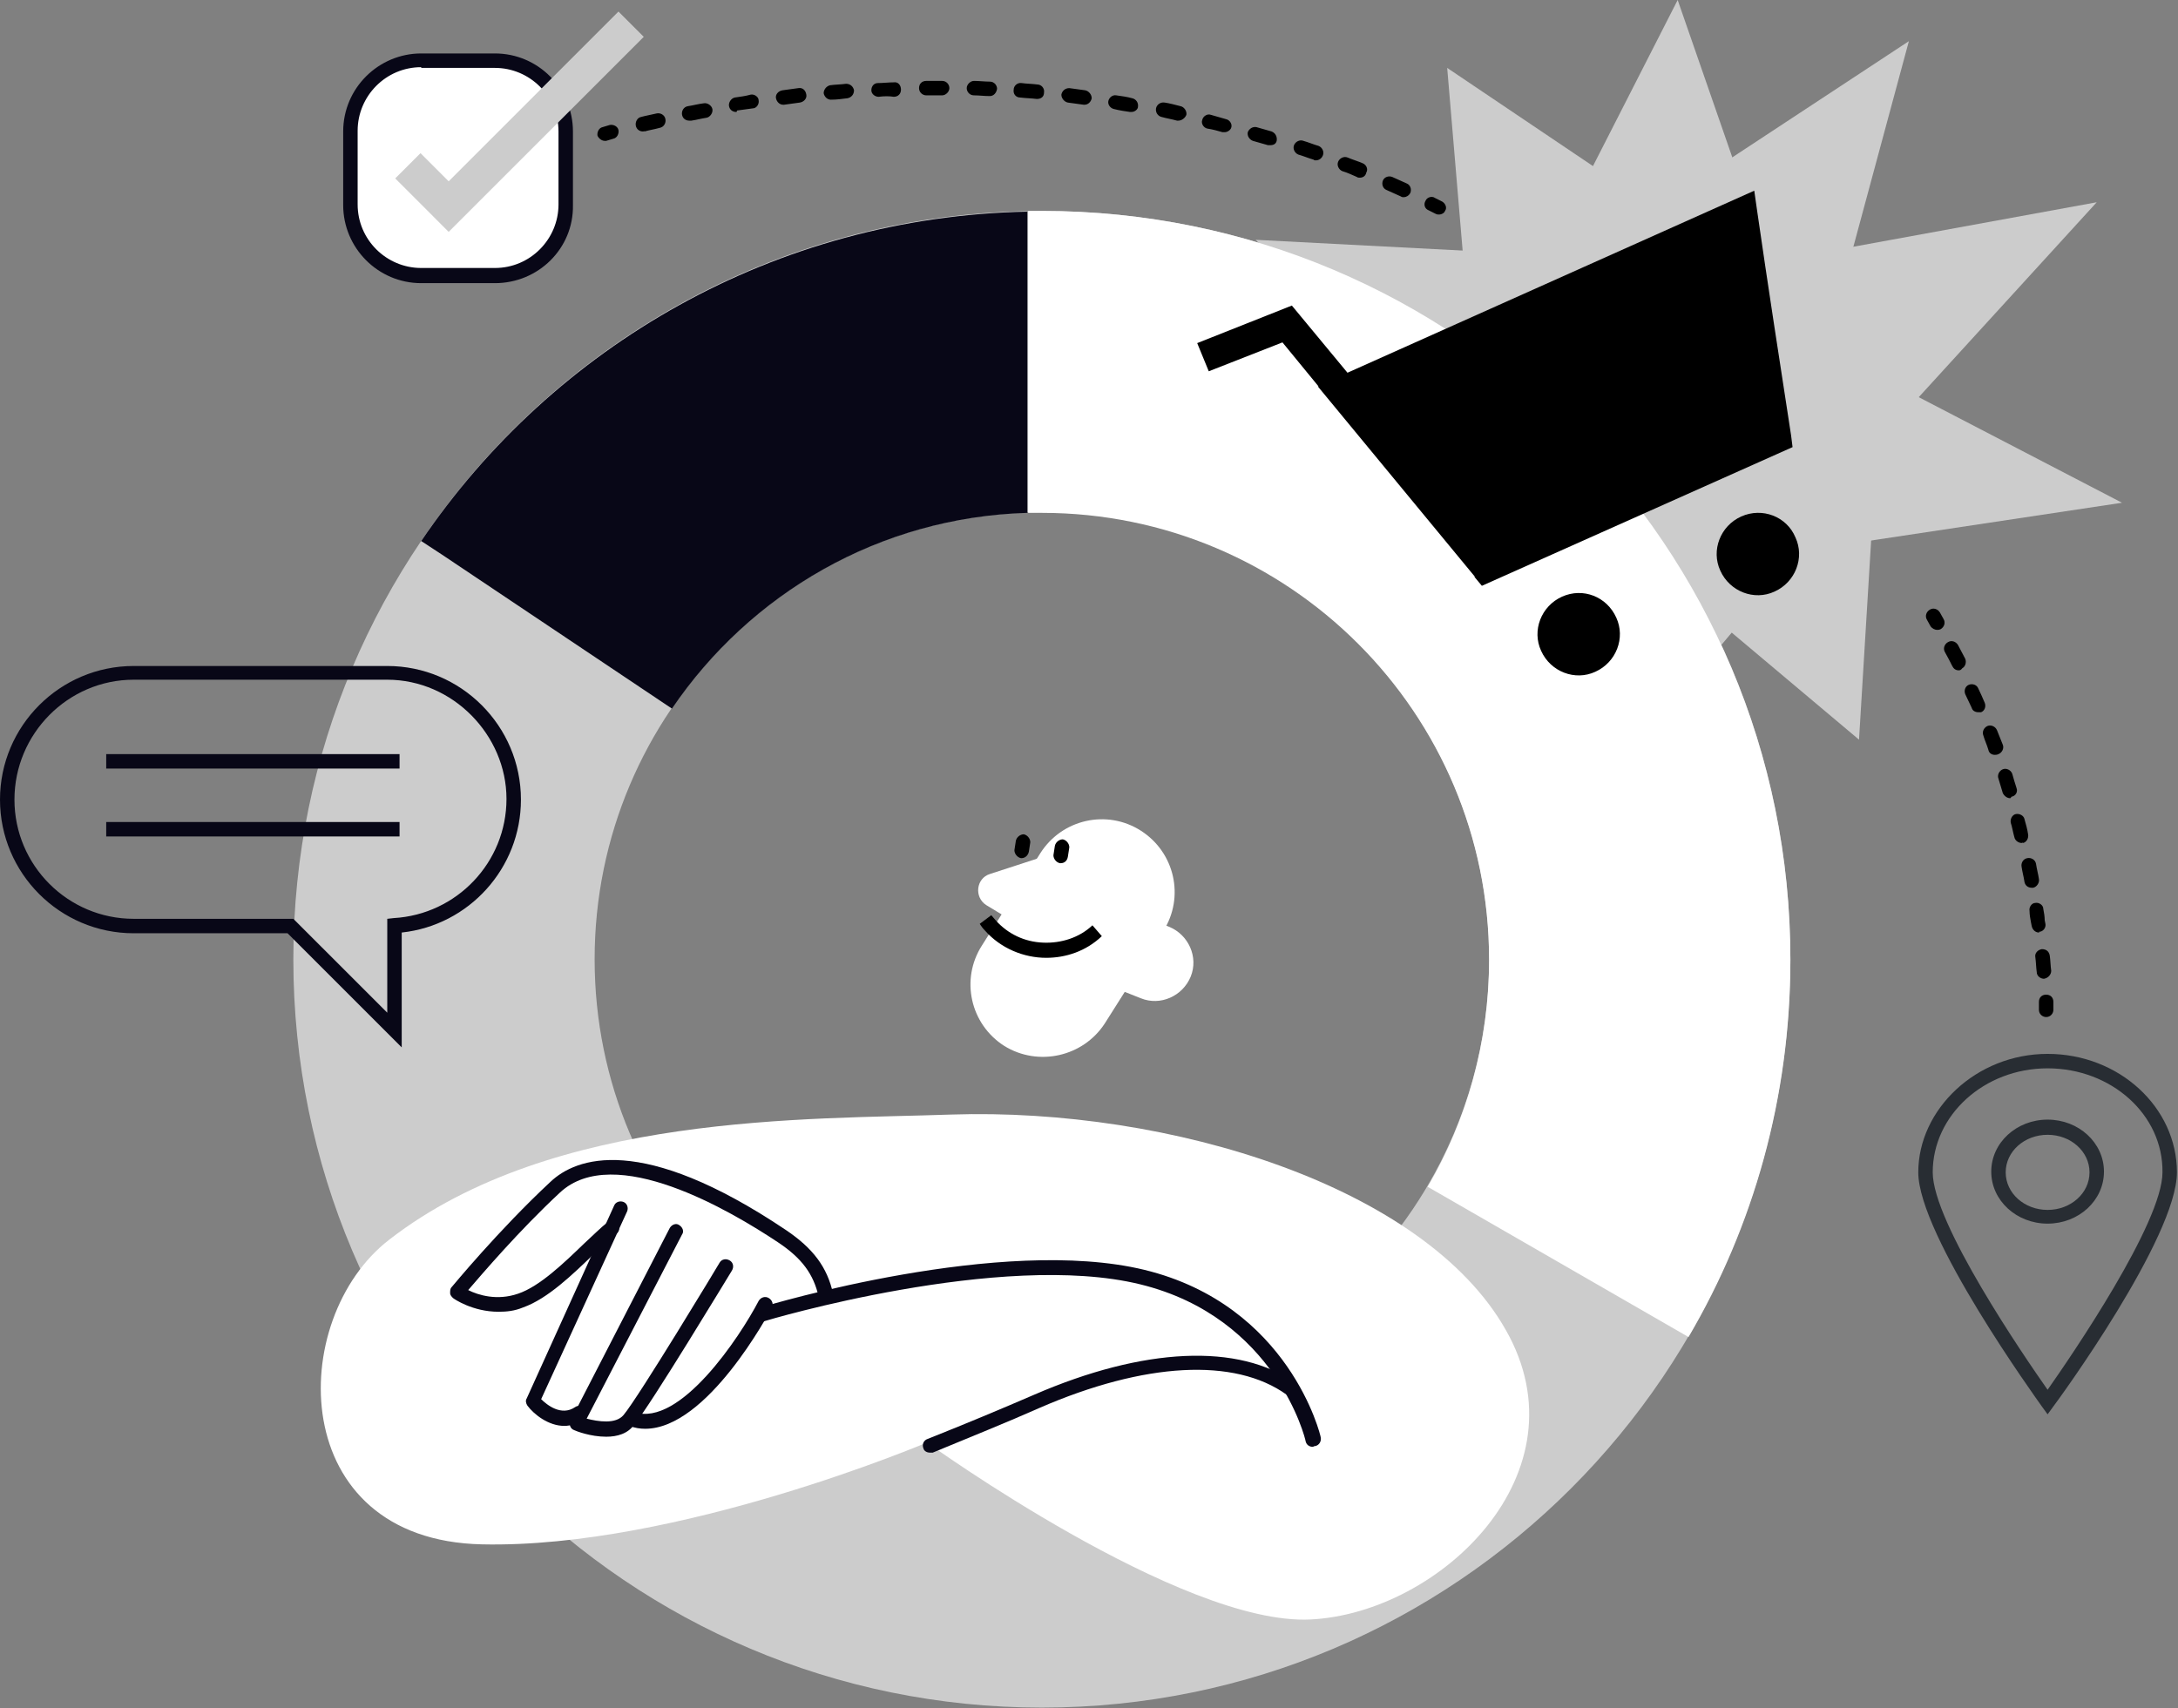 <svg xmlns="http://www.w3.org/2000/svg" width="413" height="324" viewBox="0 0 413 324" fill="none"><rect x="0" y="0" width="413" height="324" fill="#808080" stroke="none"/><g clip-path="url(#clip0_266_11870)"><path d="M238.115 45.486L293.466 48.363L318.127 0L335.389 49.733L397.59 38.361L355.94 83.984L352.515 140.294L308.536 103.302L266.613 125.086L277.847 86.176L238.115 45.486Z" fill="#CCCCCC"></path><path d="M274.422 12.879L313.879 39.458L361.968 7.809L346.213 66.174L402.385 95.356L341.417 104.535L304.426 148.377L292.233 92.205L231.402 103.576L278.395 59.871L274.422 12.879Z" fill="#CCCCCC"></path><path d="M197.562 40.006C119.195 40.006 55.624 103.576 55.624 181.943C55.624 260.31 119.195 323.881 197.562 323.881C275.929 323.881 339.5 260.31 339.5 181.943C339.5 103.576 276.066 40.006 197.562 40.006ZM197.562 266.75C150.706 266.75 112.756 228.799 112.756 181.943C112.756 135.087 150.706 97.137 197.562 97.137C244.418 97.137 282.368 135.087 282.368 181.943C282.368 228.799 244.418 266.75 197.562 266.75Z" fill="#CCCCCC"></path><path d="M197.562 40.006H194.959V97.274H197.562C244.418 97.274 282.368 135.224 282.368 182.08C282.368 197.699 278.121 212.495 270.723 225.1L320.182 253.597C332.512 232.635 339.499 208.111 339.499 182.08C339.499 103.576 276.066 40.006 197.562 40.006Z" fill="white"></path><path d="M83.847 105.22L127.415 134.402C142.212 112.618 166.736 98.096 194.822 97.274V40.143C147.007 41.102 104.946 65.626 79.874 102.617L83.847 105.22Z" fill="#080717"></path><path d="M93.849 52.336H79.874C72.476 52.336 66.448 46.308 66.448 38.91V24.935C66.448 17.537 72.476 11.508 79.874 11.508H93.849C101.247 11.508 107.275 17.537 107.275 24.935V38.91C107.412 46.308 101.384 52.336 93.849 52.336Z" fill="white"></path><path d="M93.849 53.706H79.874C71.654 53.706 65.078 46.993 65.078 38.91V24.935C65.078 16.715 71.791 10.138 79.874 10.138H93.849C102.069 10.138 108.645 16.852 108.645 24.935V38.91C108.782 47.13 102.069 53.706 93.849 53.706ZM79.874 12.742C73.161 12.742 67.818 18.222 67.818 24.798V38.773C67.818 45.486 73.298 50.829 79.874 50.829H93.849C100.562 50.829 105.905 45.349 105.905 38.773V24.935C105.905 18.222 100.425 12.879 93.849 12.879H79.874V12.742Z" fill="#080717"></path><path d="M85.08 43.979L74.942 33.84L79.737 29.045L85.08 34.388L117.277 2.192L122.072 6.987L85.08 43.979Z" fill="#CCCCCC"></path><path d="M388.273 268.257L387.177 266.75C386.218 265.38 363.75 234.279 363.75 222.36C363.75 210.44 374.71 199.891 388.273 199.891C401.837 199.891 412.797 210.029 412.797 222.36C412.797 234.69 390.329 265.517 389.37 266.75L388.273 268.257ZM388.273 202.631C376.217 202.631 366.49 211.536 366.49 222.36C366.49 231.95 383.752 257.159 388.273 263.598C392.795 257.159 410.057 231.95 410.057 222.36C410.194 211.399 400.33 202.631 388.273 202.631ZM388.273 232.087C382.382 232.087 377.587 227.703 377.587 222.223C377.587 216.743 382.382 212.358 388.273 212.358C394.165 212.358 398.96 216.743 398.96 222.223C398.96 227.703 394.165 232.087 388.273 232.087ZM388.273 215.236C383.889 215.236 380.327 218.387 380.327 222.36C380.327 226.333 383.889 229.484 388.273 229.484C392.658 229.484 396.22 226.333 396.22 222.36C396.22 218.387 392.658 215.236 388.273 215.236Z" fill="#282D33"></path><path d="M180.299 211.399C153.446 212.358 104.946 210.988 73.846 235.101C54.254 250.172 54.254 292.096 91.382 292.918C128.374 293.74 175.778 273.6 175.778 273.6C175.778 273.6 224.004 308.399 248.528 307.166C273.052 305.933 301.001 279.354 285.519 252.227C270.175 225.1 221.949 210.029 180.299 211.399Z" fill="white"></path><path d="M94.534 248.802C89.602 248.802 86.04 246.336 85.903 246.199C85.629 245.925 85.355 245.651 85.355 245.24C85.355 244.829 85.355 244.418 85.629 244.144C85.766 244.007 94.534 233.32 104.398 224.141C109.193 219.62 121.524 214.825 149.062 233.32C154.131 236.745 156.871 240.308 157.967 245.377C158.104 246.062 157.693 246.884 156.871 247.021C156.186 247.158 155.364 246.747 155.227 245.925C154.268 241.678 152.076 238.663 147.555 235.649C138.513 229.621 116.455 216.606 106.179 226.196C98.37 233.457 91.383 241.678 88.78 244.692C90.698 245.651 94.26 246.747 98.233 245.377C102.343 244.007 107.001 239.485 110.701 235.923C112.482 234.279 113.989 232.772 115.222 231.813C115.77 231.402 116.729 231.402 117.14 232.087C117.551 232.635 117.551 233.594 116.866 234.005C115.77 234.827 114.263 236.334 112.619 237.841C108.645 241.678 103.85 246.336 99.192 247.98C97.548 248.665 96.041 248.802 94.534 248.802Z" fill="#080717"></path><path d="M107.001 270.449C103.987 270.449 101.247 268.257 100.014 266.613C99.74 266.202 99.603 265.654 99.877 265.243L116.455 228.662C116.729 227.977 117.551 227.703 118.236 227.977C118.921 228.251 119.195 229.073 118.921 229.758L102.617 265.38C103.713 266.476 106.453 268.668 109.057 266.887C109.605 266.476 110.564 266.613 110.975 267.161C111.386 267.709 111.249 268.668 110.701 269.079C109.468 270.038 108.234 270.449 107.001 270.449Z" fill="#080717"></path><path d="M114.948 272.504C111.933 272.504 109.193 271.408 108.919 271.271C108.508 271.134 108.234 270.86 108.097 270.449C107.96 270.038 107.96 269.627 108.234 269.353L127.004 232.909C127.415 232.224 128.237 231.95 128.785 232.361C129.47 232.772 129.744 233.594 129.333 234.142L111.248 269.079C113.441 269.627 116.729 270.175 118.236 268.394C121.113 264.968 136.32 239.759 136.457 239.485C136.868 238.8 137.69 238.663 138.376 239.074C139.061 239.485 139.198 240.308 138.787 240.993C138.102 242.089 123.305 266.613 120.291 270.175C119.058 271.956 117.003 272.504 114.948 272.504Z" fill="#080717"></path><path d="M122.346 270.997C121.387 270.997 120.428 270.86 119.332 270.449C118.647 270.175 118.236 269.49 118.51 268.668C118.784 267.983 119.469 267.572 120.291 267.846C128.922 270.723 140.294 253.597 143.856 246.747C144.267 246.062 145.089 245.788 145.774 246.199C146.459 246.61 146.733 247.432 146.322 248.117C145.774 249.076 134.129 270.997 122.346 270.997Z" fill="#080717"></path><path d="M248.939 274.422C248.254 274.422 247.706 274.011 247.569 273.326C247.569 273.052 241.952 249.898 216.195 243.596C189.89 237.156 145.363 250.446 144.952 250.583C144.267 250.857 143.445 250.446 143.308 249.624C143.034 248.939 143.445 248.117 144.267 247.98C146.048 247.432 189.89 234.279 217.017 240.856C244.555 247.569 250.446 272.367 250.446 272.641C250.583 273.326 250.172 274.148 249.35 274.285C249.076 274.285 249.076 274.422 248.939 274.422Z" fill="#080717"></path><path d="M176.326 275.518C175.778 275.518 175.23 275.244 175.093 274.696C174.819 274.011 175.093 273.189 175.915 272.915C183.176 270.038 190.027 267.161 196.055 264.558C216.88 255.515 234.964 254.693 245.651 262.365C246.199 262.776 246.473 263.599 245.925 264.284C245.514 264.969 244.692 265.106 244.007 264.558C234.142 257.433 217.017 258.392 197.151 267.024C190.986 269.764 184.135 272.504 176.874 275.518C176.6 275.518 176.463 275.518 176.326 275.518Z" fill="#080717"></path><path d="M199.48 161.94L187.697 165.777C185.094 166.599 184.683 170.161 187.012 171.668L191.534 174.408L199.48 161.94Z" fill="white"></path><path d="M190.438 198.384C183.998 194.274 182.08 185.779 186.19 179.34L197.288 161.803C201.398 155.364 209.892 153.446 216.332 157.556C222.771 161.666 224.689 170.161 220.579 176.6L209.481 194.137C205.371 200.439 196.877 202.357 190.438 198.384Z" fill="white"></path><path d="M203.864 184.409L216.331 189.342C220.031 190.849 224.278 188.931 225.785 185.231C227.292 181.532 225.374 177.285 221.675 175.778L209.207 170.846L203.864 184.409Z" fill="white"></path><path d="M198.384 181.669C194.137 181.669 189.752 179.888 186.738 176.463C186.327 176.052 186.053 175.641 185.779 175.23L187.971 173.586C188.245 173.86 188.519 174.271 188.793 174.545C191.123 177.148 194.274 178.655 197.836 178.792C201.261 178.929 204.686 177.833 207.152 175.504L208.933 177.559C205.919 180.436 202.083 181.669 198.384 181.669Z" fill="black"></path><path d="M193.726 162.762H193.589C192.904 162.625 192.356 161.94 192.356 161.255L192.63 159.474C192.767 158.789 193.452 158.241 194.137 158.241C194.822 158.378 195.37 159.063 195.37 159.748L195.096 161.529C194.959 162.214 194.411 162.762 193.726 162.762Z" fill="black"></path><path d="M201.124 163.722H200.987C200.302 163.584 199.754 162.899 199.754 162.214L200.028 160.433C200.165 159.748 200.85 159.2 201.535 159.2C202.22 159.337 202.768 160.022 202.768 160.707L202.494 162.488C202.357 163.31 201.809 163.722 201.124 163.722Z" fill="black"></path><path d="M76.175 198.658L54.528 177.011H25.346C11.371 177.011 0 165.64 0 151.665C0 137.69 11.371 126.319 25.346 126.319H73.435C87.409 126.319 98.781 137.69 98.781 151.665C98.781 164.681 88.916 175.504 76.175 176.874V198.658ZM25.346 128.922C12.879 128.922 2.74 139.198 2.74 151.665C2.74 164.133 12.879 174.271 25.346 174.271H55.624L73.435 192.082V174.271L74.668 174.134C86.587 173.449 96.041 163.585 96.041 151.528C96.041 139.472 85.902 128.922 73.435 128.922H25.346Z" fill="#080717"></path><path d="M75.764 143.034H20.14V145.774H75.764V143.034Z" fill="#080717"></path><path d="M75.764 155.912H20.14V158.652H75.764V155.912Z" fill="#080717"></path><path d="M255.515 70.695L244.966 57.953L227.018 65.078L229.21 70.421L243.185 64.941L250.035 73.298H249.898L279.628 109.33V109.467L280.998 111.111L339.911 84.806L339.637 82.614C337.444 68.366 335.252 54.254 333.197 40.006L332.649 36.169L255.515 70.695Z" fill="black"></path><path d="M296.206 113.166C292.233 114.948 290.451 119.606 292.233 123.442C294.014 127.415 298.672 129.196 302.508 127.415C306.481 125.634 308.262 120.976 306.481 117.14C304.7 113.166 300.179 111.385 296.206 113.166Z" fill="black"></path><path d="M330.183 97.959C326.21 99.74 324.429 104.398 326.21 108.234C327.991 112.207 332.649 113.988 336.485 112.207C340.459 110.426 342.24 105.768 340.459 101.932C338.815 97.959 334.156 96.178 330.183 97.959Z" fill="black"></path><path d="M387.999 192.904C387.314 192.904 386.629 192.356 386.629 191.534V190.027C386.629 189.205 387.177 188.657 387.999 188.657C388.821 188.657 389.37 189.205 389.37 190.027V191.534C389.37 192.219 388.821 192.904 387.999 192.904Z" fill="black"></path><path d="M387.588 185.642C386.903 185.642 386.218 185.094 386.218 184.409C386.081 183.45 386.081 182.491 385.944 181.532C385.807 180.847 386.355 180.162 387.177 180.025C387.999 180.025 388.547 180.436 388.684 181.258C388.821 182.217 388.821 183.176 388.958 184.135C388.958 184.82 388.41 185.505 387.588 185.642ZM386.629 176.874C385.944 176.874 385.396 176.326 385.259 175.641L385.122 174.956C384.985 174.271 384.848 173.449 384.848 172.764C384.711 172.079 385.259 171.257 385.944 171.257C386.629 171.12 387.451 171.668 387.451 172.353C387.588 173.038 387.725 173.86 387.725 174.545L387.862 175.23C387.999 175.915 387.451 176.737 386.629 176.737C386.721 176.828 386.721 176.874 386.629 176.874ZM385.259 168.38C384.574 168.38 384.026 167.969 383.889 167.284C383.752 166.325 383.478 165.366 383.341 164.407C383.204 163.722 383.615 162.899 384.437 162.762C385.122 162.625 385.944 163.036 386.081 163.859C386.218 164.818 386.492 165.777 386.629 166.736C386.766 167.421 386.218 168.243 385.533 168.38H385.259ZM383.341 159.885C382.793 159.885 382.108 159.474 381.971 158.789C381.697 157.83 381.56 156.871 381.286 156.049C381.149 155.364 381.56 154.542 382.245 154.405C382.93 154.268 383.752 154.679 383.889 155.364C384.163 156.323 384.437 157.282 384.574 158.241C384.711 158.926 384.3 159.748 383.615 159.885C383.615 159.748 383.478 159.885 383.341 159.885ZM381.149 151.391C380.601 151.391 380.053 150.98 379.779 150.432C379.505 149.473 379.231 148.651 378.957 147.692C378.683 147.007 379.094 146.185 379.779 145.911C380.464 145.637 381.286 146.048 381.56 146.733C381.834 147.692 382.108 148.651 382.382 149.473C382.656 150.158 382.245 150.98 381.423 151.117C381.332 151.3 381.24 151.391 381.149 151.391ZM378.272 143.171C377.724 143.171 377.176 142.897 377.039 142.212C376.765 141.253 376.354 140.431 376.08 139.472C375.806 138.787 376.217 137.964 376.902 137.69C377.587 137.416 378.409 137.827 378.683 138.513C379.094 139.472 379.368 140.294 379.779 141.253C380.053 141.938 379.642 142.76 378.957 143.034C378.683 143.171 378.409 143.171 378.272 143.171ZM375.121 135.087C374.573 135.087 374.025 134.813 373.888 134.265C373.477 133.443 373.066 132.484 372.655 131.662C372.381 130.977 372.655 130.155 373.34 129.881C374.025 129.607 374.847 129.881 375.121 130.566C375.532 131.388 375.943 132.347 376.354 133.306C376.628 133.991 376.354 134.813 375.669 135.087H375.121ZM371.422 127.141C370.874 127.141 370.463 126.867 370.189 126.319C369.778 125.497 369.367 124.675 368.819 123.716C368.408 123.031 368.682 122.209 369.367 121.798C370.052 121.387 370.874 121.661 371.285 122.346C371.696 123.168 372.244 124.127 372.655 124.949C372.929 125.634 372.655 126.456 372.107 126.73C371.833 127.141 371.559 127.141 371.422 127.141Z" fill="black"></path><path d="M367.312 119.469C366.901 119.469 366.353 119.195 366.079 118.784L365.394 117.551C364.983 116.866 365.257 116.044 365.942 115.633C366.627 115.222 367.449 115.496 367.86 116.181L368.545 117.414C368.956 118.099 368.682 118.921 367.997 119.332C367.723 119.469 367.449 119.469 367.312 119.469Z" fill="black"></path><path d="M272.915 40.691C272.641 40.691 272.504 40.691 272.23 40.553L270.86 39.868C270.175 39.594 269.901 38.773 270.312 38.087C270.586 37.402 271.545 37.128 272.093 37.539L273.463 38.224C274.148 38.636 274.422 39.458 274.011 40.005C273.874 40.416 273.326 40.691 272.915 40.691Z" fill="black"></path><path d="M266.202 37.403C266.065 37.403 265.791 37.403 265.654 37.266C264.695 36.855 263.872 36.443 262.913 36.032C262.228 35.758 261.954 34.936 262.228 34.251C262.502 33.566 263.324 33.292 264.01 33.566C264.969 33.977 265.791 34.388 266.75 34.799C267.435 35.073 267.709 35.895 267.435 36.581C267.161 37.129 266.613 37.403 266.202 37.403ZM257.844 33.703C257.707 33.703 257.433 33.703 257.296 33.566C256.337 33.155 255.515 32.744 254.556 32.47C253.871 32.196 253.46 31.374 253.734 30.689C254.008 30.004 254.83 29.593 255.515 29.867C256.474 30.278 257.433 30.552 258.392 30.963C259.077 31.237 259.488 32.059 259.077 32.744C258.94 33.429 258.392 33.703 257.844 33.703ZM249.487 30.415C249.35 30.415 249.213 30.415 249.076 30.278C248.117 30.004 247.158 29.593 246.199 29.319C245.514 29.045 245.103 28.223 245.377 27.538C245.651 26.853 246.473 26.442 247.158 26.716C248.117 26.99 249.076 27.401 250.035 27.675C250.72 27.949 251.131 28.771 250.857 29.456C250.583 30.141 250.035 30.415 249.487 30.415ZM240.856 27.538H240.445C239.486 27.264 238.526 26.99 237.567 26.716C236.882 26.442 236.471 25.757 236.608 25.072C236.882 24.387 237.567 23.976 238.252 24.113C239.212 24.387 240.171 24.661 241.13 24.935C241.815 25.209 242.226 25.894 242.089 26.716C241.952 27.264 241.541 27.538 240.856 27.538ZM232.224 25.072H231.813C230.854 24.798 229.895 24.524 228.936 24.387C228.251 24.25 227.703 23.428 227.977 22.743C228.114 22.058 228.936 21.51 229.621 21.784C230.58 22.058 231.539 22.332 232.498 22.606C233.183 22.743 233.731 23.565 233.457 24.25C233.32 24.661 232.772 25.072 232.224 25.072ZM121.935 24.935C121.25 24.935 120.702 24.524 120.565 23.839C120.428 23.154 120.839 22.332 121.524 22.195C122.483 21.921 123.442 21.784 124.538 21.51C125.223 21.373 126.045 21.784 126.182 22.606C126.319 23.291 125.908 24.113 125.086 24.25C124.127 24.524 123.168 24.661 122.209 24.935C122.209 24.798 122.072 24.935 121.935 24.935ZM223.456 22.88H223.182C222.223 22.606 221.264 22.469 220.305 22.195C219.62 22.058 219.072 21.373 219.209 20.551C219.346 19.866 220.031 19.318 220.853 19.455C221.812 19.592 222.771 19.866 223.867 20.14C224.552 20.277 225.1 21.099 224.963 21.784C224.689 22.469 224.004 22.88 223.456 22.88ZM130.703 22.88C130.018 22.88 129.47 22.469 129.333 21.784C129.196 21.099 129.607 20.277 130.429 20.14C131.388 20.003 132.347 19.729 133.443 19.592C134.128 19.455 134.95 20.003 135.087 20.688C135.224 21.373 134.676 22.195 133.991 22.332C133.032 22.469 132.073 22.743 131.114 22.88H130.703ZM139.609 21.236C138.924 21.236 138.376 20.825 138.239 20.14C138.102 19.455 138.65 18.633 139.335 18.496C140.294 18.359 141.39 18.222 142.349 17.948C143.034 17.811 143.856 18.359 143.856 19.044C143.993 19.729 143.445 20.551 142.76 20.551C141.801 20.688 140.842 20.825 139.746 20.962C139.746 21.145 139.7 21.236 139.609 21.236ZM214.551 21.236H214.277C213.317 21.099 212.358 20.962 211.262 20.688C210.577 20.551 210.029 19.866 210.166 19.181C210.303 18.496 210.988 17.948 211.673 18.085C212.632 18.222 213.729 18.359 214.688 18.633C215.373 18.77 215.921 19.455 215.784 20.277C215.784 20.688 215.236 21.236 214.551 21.236ZM148.514 19.866C147.829 19.866 147.281 19.318 147.144 18.633C147.007 17.948 147.555 17.263 148.377 17.126C149.336 16.989 150.432 16.852 151.391 16.715C152.213 16.578 152.761 17.126 152.898 17.948C153.035 18.633 152.487 19.318 151.665 19.455C150.706 19.592 149.747 19.729 148.651 19.866H148.514ZM205.645 19.866H205.508C204.549 19.729 203.59 19.592 202.494 19.455C201.809 19.318 201.261 18.633 201.261 17.948C201.398 17.263 201.946 16.715 202.768 16.715C203.727 16.852 204.823 16.989 205.782 17.126C206.467 17.263 207.015 17.948 207.015 18.633C206.878 19.318 206.33 19.866 205.645 19.866ZM157.556 18.907C156.871 18.907 156.323 18.359 156.186 17.674C156.186 16.989 156.734 16.304 157.419 16.167C158.378 16.03 159.474 16.03 160.433 15.893C161.255 15.893 161.803 16.441 161.94 17.126C161.94 17.948 161.392 18.496 160.707 18.633C159.611 18.77 158.652 18.907 157.556 18.907ZM196.603 18.77C195.507 18.633 194.548 18.633 193.452 18.496C192.63 18.496 192.082 17.811 192.219 16.989C192.219 16.304 192.904 15.619 193.726 15.756C194.685 15.893 195.781 15.893 196.74 16.03C197.425 16.03 198.11 16.715 197.973 17.537C197.973 18.359 197.425 18.77 196.603 18.77ZM166.599 18.359C165.914 18.359 165.229 17.811 165.229 17.126C165.229 16.304 165.777 15.756 166.462 15.756C167.421 15.756 168.517 15.619 169.476 15.619C170.298 15.482 170.846 16.167 170.846 16.989C170.846 17.811 170.298 18.359 169.476 18.359C168.654 18.222 167.695 18.222 166.599 18.359ZM187.697 18.222C187.606 18.222 187.606 18.222 187.697 18.222C186.601 18.222 185.642 18.085 184.683 18.085C183.861 18.085 183.313 17.4 183.313 16.715C183.313 16.03 183.998 15.345 184.683 15.345C185.642 15.345 186.738 15.482 187.697 15.482C188.52 15.482 189.068 16.167 189.068 16.852C188.931 17.674 188.383 18.222 187.697 18.222ZM175.641 18.085C174.956 18.085 174.271 17.537 174.271 16.715C174.271 15.893 174.819 15.345 175.641 15.345H178.655C179.477 15.345 180.025 16.03 180.025 16.715C180.025 17.4 179.34 18.085 178.655 18.085H175.641Z" fill="black"></path><path d="M114.674 26.716C114.126 26.716 113.578 26.305 113.304 25.757C113.167 25.072 113.578 24.25 114.263 24.113L115.633 23.702C116.318 23.565 117.14 23.976 117.277 24.661C117.414 25.346 117.003 26.168 116.318 26.305L114.948 26.716C114.948 26.716 114.811 26.716 114.674 26.716Z" fill="black"></path></g><defs><clipPath id="clip0_266_11870"><rect width="412.797" height="323.881" fill="white"></rect></clipPath></defs></svg>